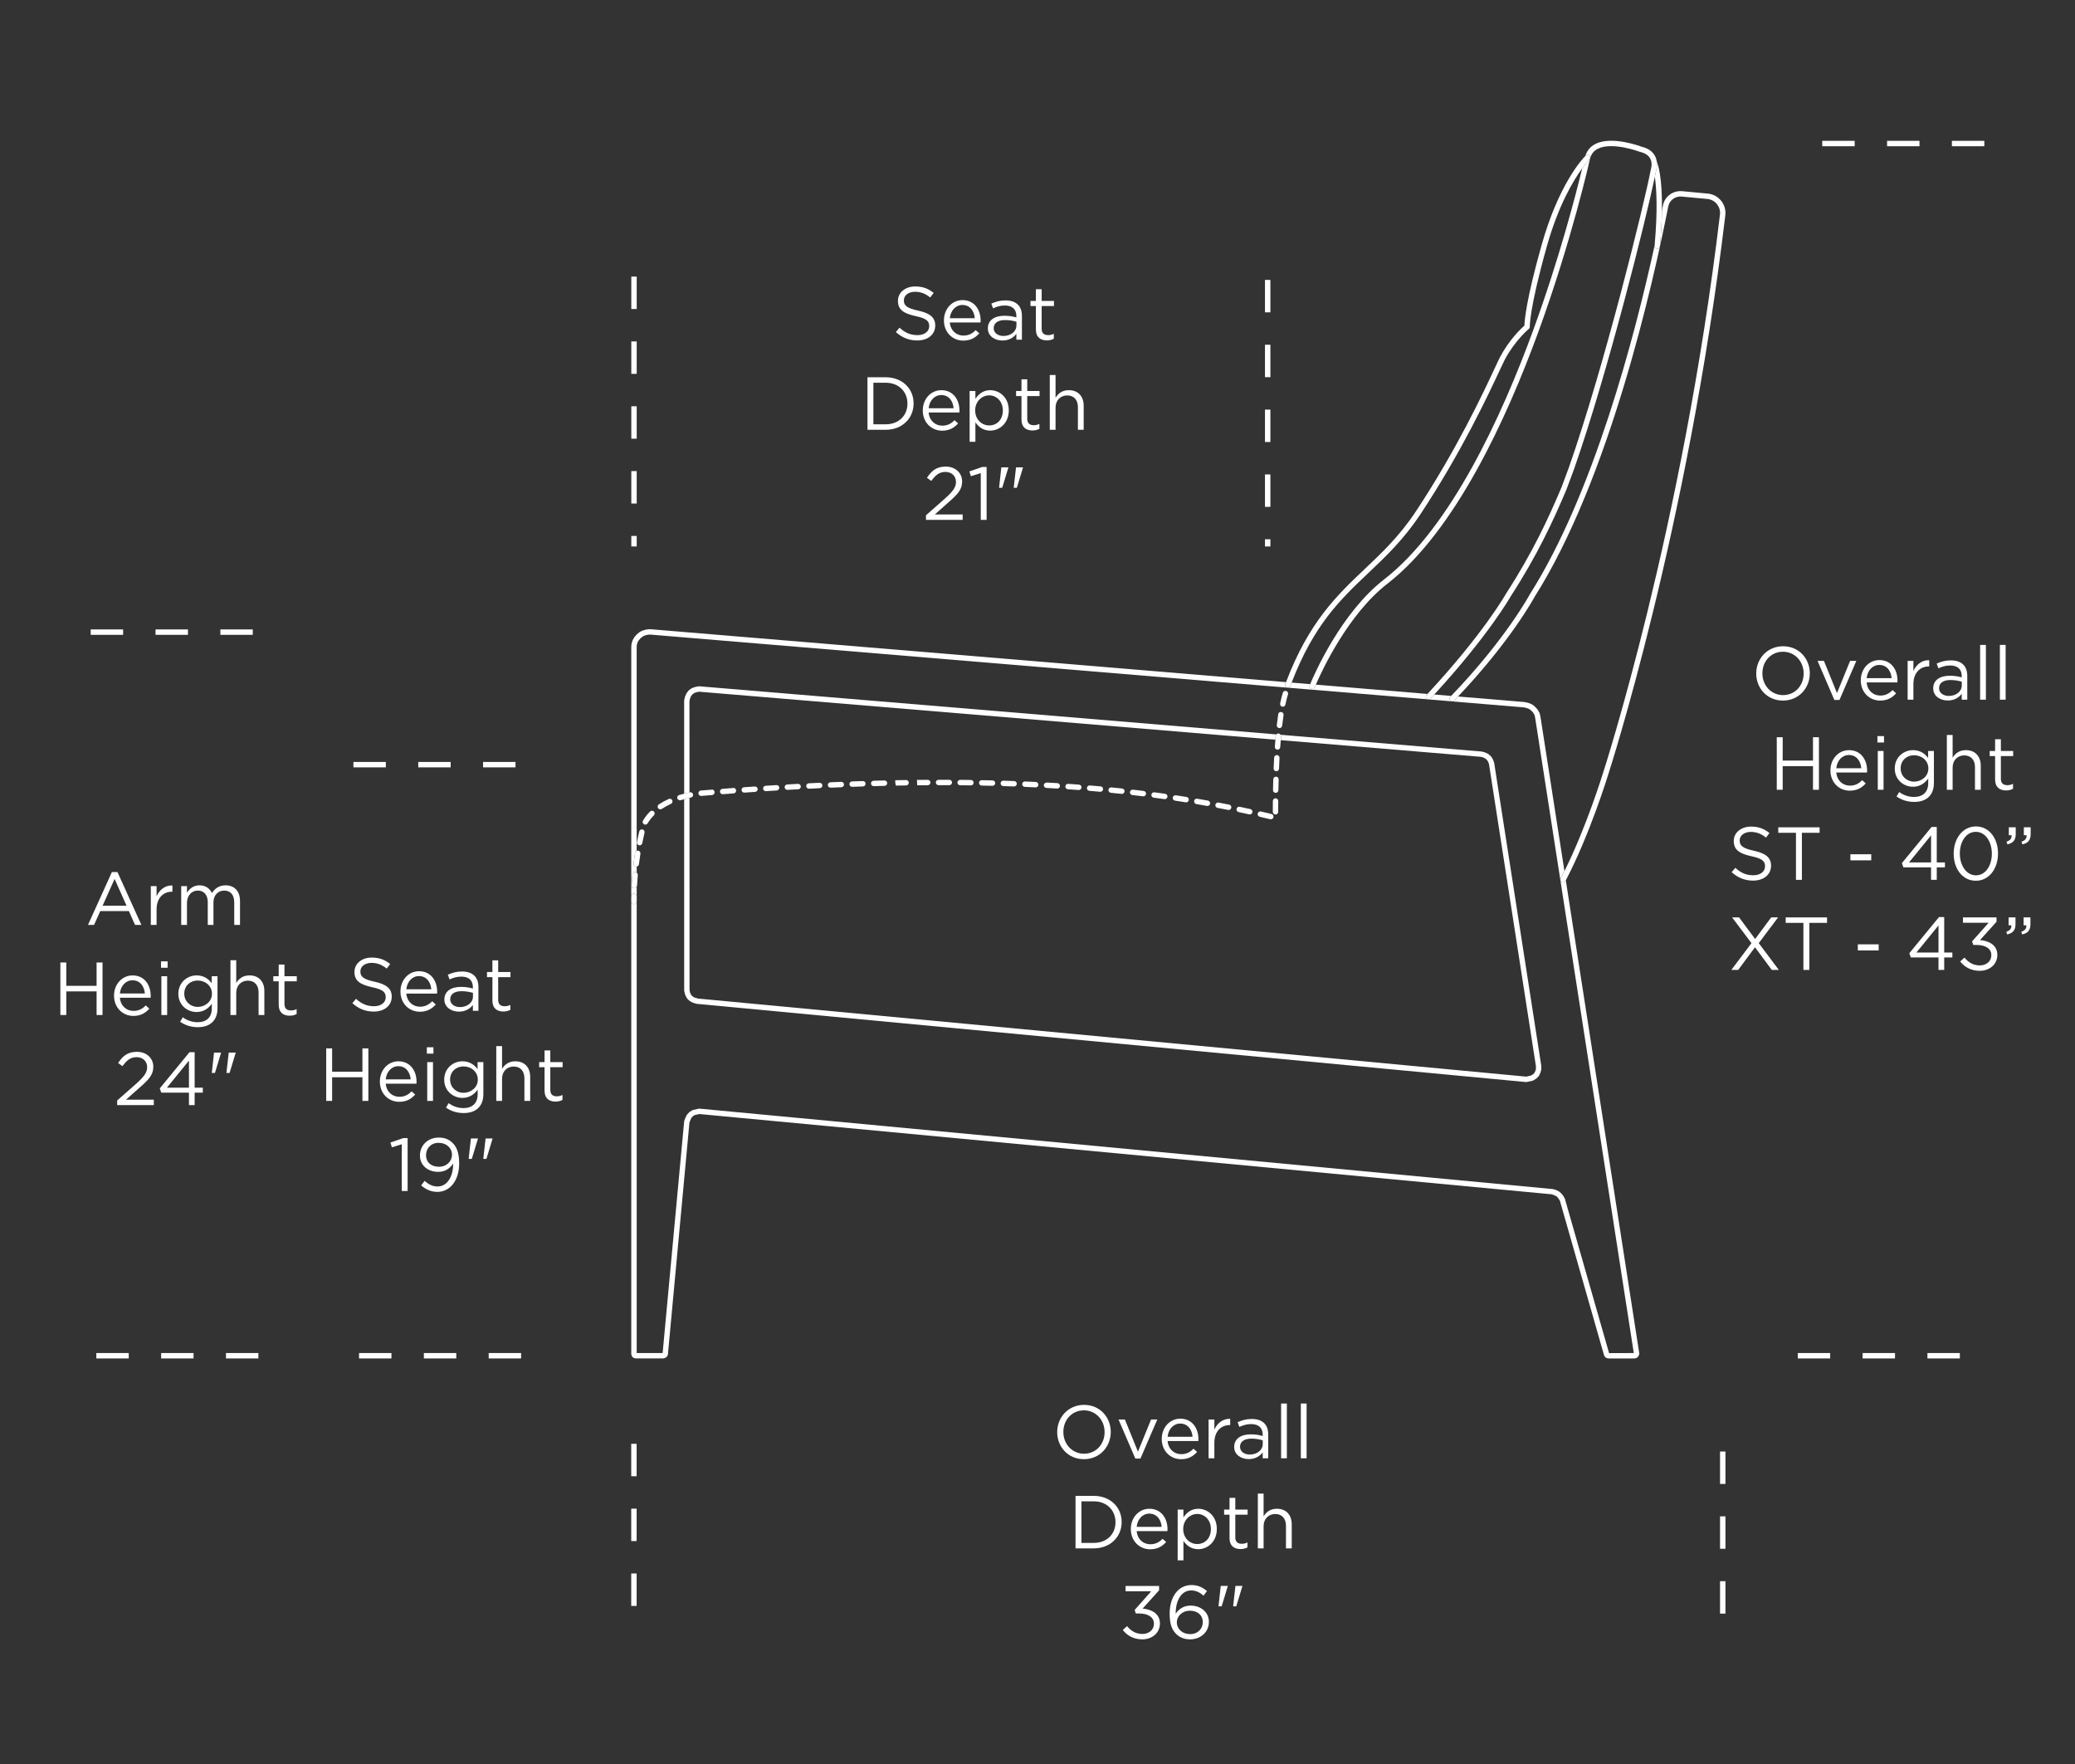 <?xml version="1.0" encoding="UTF-8"?><svg id="Schems" xmlns="http://www.w3.org/2000/svg" viewBox="0 0 2000 1700"><rect x="0" y="0" width="2000" height="1700" fill="#333333" stroke="none"/><defs><style>.cls-1{fill:#fff;}</style></defs><rect class="cls-1" x="608.41" y="1516.4" width="5.21" height="31.24"/><rect class="cls-1" x="608.41" y="1453.92" width="5.21" height="31.24"/><rect class="cls-1" x="608.41" y="1391.43" width="5.21" height="31.24"/><rect class="cls-1" x="1657.87" y="1523.83" width="5.21" height="31.24"/><rect class="cls-1" x="1657.87" y="1461.34" width="5.21" height="31.24"/><rect class="cls-1" x="1657.87" y="1398.86" width="5.21" height="31.24"/><rect class="cls-1" x="1756.38" y="135.72" width="31.24" height="5.21"/><rect class="cls-1" x="1818.87" y="135.72" width="31.24" height="5.21"/><rect class="cls-1" x="1881.35" y="135.72" width="31.24" height="5.21"/><rect class="cls-1" x="1857.76" y="1303.94" width="31.24" height="5.21"/><rect class="cls-1" x="1795.27" y="1303.94" width="31.24" height="5.21"/><rect class="cls-1" x="1732.79" y="1303.94" width="31.24" height="5.21"/><rect class="cls-1" x="346.06" y="1303.94" width="31.24" height="5.21"/><rect class="cls-1" x="471.03" y="1303.94" width="31.24" height="5.21"/><rect class="cls-1" x="408.55" y="1303.94" width="31.24" height="5.21"/><rect class="cls-1" x="340.65" y="734.31" width="31.24" height="5.21"/><rect class="cls-1" x="403.14" y="734.31" width="31.24" height="5.21"/><rect class="cls-1" x="465.62" y="734.31" width="31.24" height="5.21"/><rect class="cls-1" x="608.49" y="516.5" width="5.21" height="10.14"/><rect class="cls-1" x="608.49" y="454.01" width="5.21" height="31.24"/><rect class="cls-1" x="608.49" y="266.56" width="5.21" height="31.24"/><rect class="cls-1" x="608.49" y="329.04" width="5.21" height="31.24"/><rect class="cls-1" x="608.49" y="391.53" width="5.21" height="31.24"/><rect class="cls-1" x="1219.26" y="269.76" width="5.21" height="31.24"/><rect class="cls-1" x="1219.26" y="519.7" width="5.21" height="6.94"/><rect class="cls-1" x="1219.26" y="332.24" width="5.21" height="31.24"/><rect class="cls-1" x="1219.26" y="457.22" width="5.21" height="31.24"/><rect class="cls-1" x="1219.26" y="394.73" width="5.21" height="31.24"/><path class="cls-1" d="M1070.61,1380.08v-.15c0-13.95-10.33-26.03-25.74-26.03s-25.88,12.22-25.88,26.18v.14c0,13.95,10.34,26.03,25.74,26.03s25.88-12.21,25.88-26.17Zm-45.69,0v-.15c0-11.49,8.25-20.75,19.81-20.75s19.95,9.4,19.95,20.9v.14c0,11.49-8.24,20.75-19.81,20.75s-19.95-9.4-19.95-20.89Z"/><polygon class="cls-1" points="1099.21 1405.67 1115.47 1368 1109.47 1368 1096.82 1399.02 1084.24 1368 1078.1 1368 1094.29 1405.67 1099.21 1405.67"/><path class="cls-1" d="M1155.12,1386.95c0-10.91-6.37-19.74-17.43-19.74-10.33,0-17.93,8.68-17.93,19.46v.14c0,11.56,8.39,19.45,18.65,19.45,7.09,0,11.64-2.82,15.41-7.01l-3.48-3.11c-3.03,3.18-6.65,5.28-11.79,5.28-6.65,0-12.36-4.56-13.15-12.65h29.64c.08-.65,.08-1.09,.08-1.81Zm-29.72-2.31c.72-7.3,5.63-12.73,12.14-12.73,7.44,0,11.35,5.93,11.93,12.73h-24.07Z"/><path class="cls-1" d="M1164.91,1368v37.39h5.56v-14.9c0-11.28,6.65-17.13,14.82-17.13h.44v-6.01c-7.09-.28-12.51,4.2-15.26,10.41v-9.76h-5.56Z"/><path class="cls-1" d="M1217.05,1399.74v5.64h5.35v-22.85c0-4.77-1.3-8.38-3.83-10.91-2.75-2.75-6.79-4.12-12.07-4.12s-9.47,1.23-13.6,3.1l1.67,4.56c3.47-1.59,6.94-2.75,11.35-2.75,7.02,0,11.14,3.47,11.14,10.2v1.3c-3.33-.95-6.72-1.6-11.49-1.6-9.48,0-15.99,4.19-15.99,12.07v.15c0,7.66,7.02,11.63,13.96,11.63,6.57,0,10.91-3.03,13.52-6.44Zm-12.44,2.03c-5.06,0-9.4-2.76-9.4-7.45v-.14c0-4.7,3.91-7.74,10.91-7.74,4.56,0,8.25,.8,10.99,1.6v3.61c0,5.93-5.63,10.13-12.51,10.13Z"/><rect class="cls-1" x="1234.79" y="1352.6" width="5.56" height="52.78"/><rect class="cls-1" x="1253.82" y="1352.6" width="5.56" height="52.78"/><path class="cls-1" d="M1054.21,1441.58h-17.56v50.62h17.56c15.91,0,26.9-11.07,26.9-25.3v-.15c0-14.24-10.99-25.16-26.9-25.16Zm20.97,25.46c0,11.21-8.17,19.88-20.97,19.88h-11.86v-40.06h11.86c12.8,0,20.97,8.83,20.97,20.04v.14Z"/><path class="cls-1" d="M1107.88,1454.02c-10.33,0-17.93,8.68-17.93,19.46v.14c0,11.56,8.39,19.45,18.66,19.45,7.08,0,11.63-2.82,15.4-7.01l-3.47-3.11c-3.04,3.18-6.65,5.28-11.79,5.28-6.65,0-12.37-4.56-13.16-12.65h29.65c.07-.65,.07-1.09,.07-1.81,0-10.91-6.37-19.74-17.43-19.74Zm-12.29,17.43c.72-7.3,5.63-12.73,12.14-12.73,7.45,0,11.35,5.93,11.93,12.73h-24.07Z"/><path class="cls-1" d="M1154.98,1454.02c-6.86,0-11.28,3.83-14.32,8.32v-7.53h-5.56v48.95h5.56v-18.72c2.9,4.2,7.37,7.95,14.32,7.95,9.04,0,17.86-7.23,17.86-19.45v-.14c0-12.3-8.89-19.38-17.86-19.38Zm12.14,19.6c0,9.04-5.93,14.39-13.16,14.39s-13.52-5.79-13.52-14.46v-.14c0-8.53,6.58-14.39,13.52-14.39s13.16,5.63,13.16,14.46v.14Z"/><path class="cls-1" d="M1190.65,1443.53h-5.56v11.28h-5.21v4.92h5.21v22.56c0,7.59,4.56,10.56,10.56,10.56,2.67,0,4.77-.58,6.72-1.59v-4.78c-1.95,.95-3.54,1.3-5.42,1.3-3.76,0-6.3-1.66-6.3-6.21v-21.84h11.86v-4.92h-11.86v-11.28Z"/><path class="cls-1" d="M1230.73,1454.02c-6.44,0-10.34,3.25-12.8,7.3v-21.91h-5.56v52.78h5.56v-21.4c0-7.02,4.77-11.72,11.21-11.72s10.34,4.33,10.34,11.28v21.84h5.56v-23.21c0-8.9-5.28-14.97-14.31-14.97Z"/><path class="cls-1" d="M1101.3,1550.23l15.91-17.63v-4.2h-32.32v5.14h24.73l-15.98,18,1.15,3.41h3.25c8.32,0,14.18,3.47,14.18,9.75v.15c0,5.93-4.92,9.82-11.07,9.82s-10.92-2.75-14.83-7.52l-4.12,3.69c4.12,5.35,10.41,9.03,18.88,9.03,9.4,0,16.91-6.21,16.91-15.26v-.14c0-9.25-7.88-13.52-16.7-14.25Z"/><path class="cls-1" d="M1147.68,1547.34c-6.58,0-11.14,2.97-14.46,7.81v-.72c0-11.42,5.13-21.69,14.89-21.69,4.63,0,8.18,1.81,11.93,4.99l3.33-4.41c-4.4-3.62-8.89-5.79-14.96-5.79-13.23,0-21.04,12.07-21.04,27.48v.14c0,10.34,2.31,15.54,6.37,19.6,3.17,3.17,7.73,5.13,13.3,5.13,10.26,0,18.14-7.08,18.14-16.84v-.14c0-9.48-8.1-15.55-17.49-15.55Zm11.63,15.91c0,6.44-4.77,11.57-12.21,11.57s-12.8-4.92-12.8-11.36v-.14c0-5.63,5.06-11.05,12.66-11.05s12.36,4.63,12.36,10.84v.14Z"/><polygon class="cls-1" points="1188.55 1548.06 1191.58 1548.06 1197.44 1528.76 1197.44 1528.39 1190.79 1528.39 1188.55 1548.06"/><polygon class="cls-1" points="1174.46 1548.06 1177.49 1548.06 1183.35 1528.76 1183.35 1528.39 1176.62 1528.39 1174.46 1548.06"/><path class="cls-1" d="M1718.5,675.16c15.4,0,25.88-12.21,25.88-26.17v-.15c0-13.95-10.33-26.03-25.74-26.03s-25.88,12.22-25.88,26.18v.14c0,13.95,10.34,26.03,25.74,26.03Zm-19.81-26.32c0-11.49,8.25-20.75,19.81-20.75s19.95,9.4,19.95,20.9v.14c0,11.49-8.24,20.75-19.81,20.75s-19.95-9.4-19.95-20.89v-.15Z"/><polygon class="cls-1" points="1772.98 674.58 1789.24 636.91 1783.24 636.91 1770.59 667.93 1758.01 636.91 1751.87 636.91 1768.06 674.58 1772.98 674.58"/><path class="cls-1" d="M1812.19,675.16c7.09,0,11.64-2.82,15.41-7.01l-3.48-3.11c-3.03,3.18-6.65,5.28-11.79,5.28-6.65,0-12.36-4.56-13.15-12.65h29.64c.08-.65,.08-1.09,.08-1.81,0-10.91-6.37-19.74-17.43-19.74-10.33,0-17.93,8.68-17.93,19.46v.14c0,11.56,8.39,19.45,18.65,19.45Zm-.86-34.34c7.44,0,11.35,5.93,11.93,12.73h-24.07c.72-7.3,5.63-12.73,12.14-12.73Z"/><path class="cls-1" d="M1838.68,636.91v37.39h5.56v-14.9c0-11.28,6.65-17.13,14.82-17.13h.44v-6.01c-7.09-.28-12.51,4.2-15.26,10.41v-9.76h-5.56Z"/><path class="cls-1" d="M1877.3,675.09c6.57,0,10.91-3.03,13.52-6.44v5.64h5.35v-22.85c0-4.77-1.3-8.38-3.83-10.91-2.75-2.75-6.79-4.12-12.07-4.12s-9.47,1.23-13.6,3.1l1.67,4.56c3.47-1.59,6.94-2.75,11.35-2.75,7.02,0,11.14,3.47,11.14,10.2v1.3c-3.33-.95-6.72-1.6-11.49-1.6-9.48,0-15.99,4.19-15.99,12.07v.15c0,7.66,7.02,11.63,13.96,11.63Zm-8.32-12c0-4.7,3.91-7.74,10.91-7.74,4.56,0,8.25,.8,10.99,1.6v3.61c0,5.93-5.63,10.13-12.51,10.13-5.06,0-9.4-2.76-9.4-7.45v-.14Z"/><rect class="cls-1" x="1908.56" y="621.51" width="5.56" height="52.78"/><rect class="cls-1" x="1927.59" y="621.51" width="5.56" height="52.78"/><polygon class="cls-1" points="1718.25 710.49 1712.55 710.49 1712.55 761.11 1718.25 761.11 1718.25 738.34 1747.46 738.34 1747.46 761.11 1753.18 761.11 1753.18 710.49 1747.46 710.49 1747.46 732.98 1718.25 732.98 1718.25 710.49"/><path class="cls-1" d="M1794.86,751.85c-3.04,3.18-6.65,5.28-11.79,5.28-6.65,0-12.37-4.56-13.16-12.65h29.65c.07-.65,.07-1.09,.07-1.81,0-10.91-6.36-19.74-17.42-19.74-10.34,0-17.93,8.68-17.93,19.46v.14c0,11.56,8.38,19.45,18.65,19.45,7.09,0,11.64-2.82,15.4-7.01l-3.47-3.11Zm-12.79-24.23c7.44,0,11.35,5.93,11.93,12.73h-24.08c.72-7.3,5.64-12.73,12.15-12.73Z"/><rect class="cls-1" x="1809.92" y="723.72" width="5.56" height="37.39"/><rect class="cls-1" x="1809.55" y="709.41" width="6.37" height="6.14"/><path class="cls-1" d="M1844.92,768.04c-5.35,0-10.12-1.66-14.39-4.77l-2.53,4.34c4.99,3.47,10.78,5.21,16.99,5.21s10.92-1.67,14.25-4.99c3.03-3.03,4.77-7.44,4.77-13.23v-30.88h-5.57v6.73c-3.03-4.06-7.59-7.53-14.6-7.53-8.89,0-17.56,6.72-17.56,17.65v.14c0,10.77,8.6,17.5,17.56,17.5,6.87,0,11.43-3.55,14.68-7.88v4.4c0,8.76-5.35,13.3-13.59,13.3Zm0-14.75c-6.95,0-12.95-5.21-12.95-12.72v-.14c0-7.67,5.86-12.58,12.95-12.58s13.74,4.98,13.74,12.65v.14c0,7.52-6.65,12.65-13.74,12.65Z"/><path class="cls-1" d="M1909.16,761.11v-23.21c0-8.9-5.28-14.97-14.32-14.97-6.44,0-10.34,3.25-12.79,7.3v-21.91h-5.57v52.78h5.57v-21.4c0-7.02,4.77-11.72,11.2-11.72s10.34,4.33,10.34,11.28v21.84h5.57Z"/><path class="cls-1" d="M1940.27,755.39c-1.95,.95-3.54,1.3-5.42,1.3-3.76,0-6.3-1.66-6.3-6.21v-21.84h11.86v-4.92h-11.86v-11.28h-5.56v11.28h-5.21v4.92h5.21v22.56c0,7.59,4.56,10.56,10.56,10.56,2.67,0,4.77-.58,6.72-1.59v-4.78Z"/><path class="cls-1" d="M1689.96,843.51c-7.01,0-12.07-2.38-17.35-7.16l-3.54,4.2c6.07,5.42,12.65,8.1,20.68,8.1,10.05,0,17.28-5.63,17.28-14.32v-.14c0-7.73-5.21-11.86-16.49-14.31-11.14-2.39-13.74-5.06-13.74-9.83v-.15c0-4.55,4.2-8.17,10.78-8.17,5.21,0,9.91,1.67,14.6,5.49l3.33-4.4c-5.14-4.12-10.41-6.22-17.79-6.22-9.62,0-16.63,5.86-16.63,13.81v.14c0,8.32,5.35,12.08,16.98,14.61,10.64,2.24,13.16,4.91,13.16,9.61v.14c0,4.99-4.47,8.6-11.28,8.6Z"/><polygon class="cls-1" points="1736.77 847.92 1736.77 802.58 1753.83 802.58 1753.83 797.3 1713.99 797.3 1713.99 802.58 1731.06 802.58 1731.06 847.92 1736.77 847.92"/><rect class="cls-1" x="1783.52" y="823.27" width="20.1" height="5.86"/><path class="cls-1" d="M1861.27,847.92h5.49v-12h7.88v-4.77h-7.88v-34.2h-4.98l-28.63,34.85,1.44,4.12h26.68v12Zm-21.26-16.77l21.26-26.11v26.11h-21.26Z"/><path class="cls-1" d="M1904.53,796.44c-13.02,0-21.47,12-21.47,26.18v.14c0,14.17,8.24,26.03,21.33,26.03s21.4-12,21.4-26.17v-.15c0-14.17-8.24-26.03-21.26-26.03Zm15.33,26.32c0,11.07-5.86,20.82-15.33,20.82s-15.54-9.91-15.54-20.96v-.15c0-11.13,5.92-20.82,15.4-20.82s15.47,9.91,15.47,20.97v.14Z"/><path class="cls-1" d="M1950.69,797.3v7.6h2.6c.28,3.11-1.23,4.98-4.85,6.29l.87,2.53c5.49-1.23,7.95-4.05,7.95-9.91v-6.51h-6.58Z"/><path class="cls-1" d="M1936.23,804.9h2.6c.28,3.11-1.23,4.98-4.85,6.29l.87,2.53c5.49-1.23,8.02-4.05,8.02-9.91v-6.51h-6.65v7.6Z"/><polygon class="cls-1" points="1713.82 884.12 1707.17 884.12 1691.7 904.94 1676.23 884.12 1669.5 884.12 1688.16 908.92 1668.78 934.73 1675.36 934.73 1691.56 912.9 1707.75 934.73 1714.55 934.73 1695.17 908.92 1713.82 884.12"/><polygon class="cls-1" points="1738.22 934.73 1743.93 934.73 1743.93 889.39 1761 889.39 1761 884.12 1721.15 884.12 1721.15 889.39 1738.22 889.39 1738.22 934.73"/><rect class="cls-1" x="1790.68" y="910.08" width="20.1" height="5.86"/><path class="cls-1" d="M1868.43,934.73h5.5v-12h7.87v-4.77h-7.87v-34.2h-4.99l-28.63,34.85,1.44,4.12h26.68v12Zm-21.26-16.77l21.26-26.11v26.11h-21.26Z"/><path class="cls-1" d="M1908.44,905.95l15.91-17.63v-4.2h-32.32v5.14h24.73l-15.98,18,1.15,3.41h3.25c8.32,0,14.18,3.47,14.18,9.75v.15c0,5.93-4.92,9.82-11.07,9.82s-10.91-2.75-14.82-7.52l-4.13,3.69c4.13,5.35,10.41,9.03,18.88,9.03,9.4,0,16.92-6.21,16.92-15.26v-.14c0-9.25-7.88-13.52-16.71-14.25Z"/><path class="cls-1" d="M1936.01,891.71h2.6c.29,3.11-1.23,4.98-4.84,6.29l.86,2.53c5.5-1.23,8.02-4.05,8.02-9.91v-6.51h-6.65v7.6Z"/><path class="cls-1" d="M1950.47,891.71h2.6c.29,3.11-1.23,4.98-4.84,6.29l.86,2.53c5.49-1.23,7.95-4.05,7.95-9.91v-6.51h-6.58v7.6Z"/><path class="cls-1" d="M377.58,960.55v-.14c0-7.73-5.21-11.86-16.49-14.31-11.14-2.39-13.74-5.06-13.74-9.83v-.15c0-4.55,4.2-8.17,10.78-8.17,5.21,0,9.91,1.67,14.6,5.49l3.33-4.4c-5.14-4.12-10.41-6.22-17.79-6.22-9.62,0-16.63,5.86-16.63,13.81v.14c0,8.32,5.35,12.08,16.98,14.61,10.63,2.24,13.16,4.91,13.16,9.61v.14c0,4.99-4.47,8.6-11.28,8.6s-12.07-2.38-17.35-7.15l-3.54,4.19c6.07,5.42,12.65,8.1,20.68,8.1,10.05,0,17.28-5.63,17.28-14.32Z"/><path class="cls-1" d="M416.58,964.9c-3.04,3.18-6.66,5.28-11.79,5.28-6.65,0-12.37-4.56-13.16-12.65h29.65c.07-.65,.07-1.09,.07-1.81,0-10.91-6.37-19.74-17.43-19.74-10.33,0-17.93,8.68-17.93,19.46v.14c0,11.56,8.39,19.45,18.66,19.45,7.08,0,11.63-2.82,15.4-7.01l-3.47-3.11Zm-12.8-24.23c7.44,0,11.35,5.93,11.93,12.73h-24.07c.72-7.3,5.63-12.73,12.14-12.73Z"/><path class="cls-1" d="M433.3,943.93c3.47-1.59,6.95-2.75,11.35-2.75,7.02,0,11.14,3.47,11.14,10.2v1.3c-3.33-.95-6.72-1.6-11.49-1.6-9.48,0-15.98,4.19-15.98,12.07v.15c0,7.66,7.01,11.63,13.95,11.63,6.58,0,10.91-3.03,13.52-6.44v5.64h5.35v-22.85c0-4.77-1.3-8.38-3.83-10.91-2.75-2.75-6.79-4.12-12.07-4.12s-9.47,1.23-13.59,3.1l1.66,4.56Zm22.56,16.49c0,5.93-5.63,10.13-12.51,10.13-5.05,0-9.4-2.76-9.4-7.45v-.14c0-4.7,3.91-7.74,10.92-7.74,4.55,0,8.24,.8,10.98,1.6v3.61Z"/><path class="cls-1" d="M492.03,941.69v-4.92h-11.86v-11.28h-5.56v11.28h-5.21v4.92h5.21v22.56c0,7.6,4.56,10.56,10.56,10.56,2.67,0,4.77-.58,6.72-1.59v-4.78c-1.95,.95-3.54,1.3-5.42,1.3-3.76,0-6.3-1.66-6.3-6.21v-21.84h11.86Z"/><polygon class="cls-1" points="349.33 1060.96 355.04 1060.96 355.04 1010.35 349.33 1010.35 349.33 1032.83 320.12 1032.83 320.12 1010.35 314.41 1010.35 314.41 1060.96 320.12 1060.96 320.12 1038.19 349.33 1038.19 349.33 1060.96"/><path class="cls-1" d="M384.07,1022.79c-10.34,0-17.93,8.68-17.93,19.46v.14c0,11.56,8.38,19.45,18.65,19.45,7.09,0,11.64-2.82,15.4-7.01l-3.47-3.11c-3.04,3.18-6.65,5.28-11.79,5.28-6.65,0-12.37-4.56-13.16-12.65h29.65c.07-.65,.07-1.09,.07-1.81,0-10.91-6.36-19.74-17.42-19.74Zm-12.3,17.43c.72-7.3,5.64-12.73,12.15-12.73,7.44,0,11.35,5.93,11.93,12.73h-24.08Z"/><rect class="cls-1" x="411.78" y="1023.58" width="5.56" height="37.39"/><rect class="cls-1" x="411.42" y="1009.27" width="6.36" height="6.14"/><path class="cls-1" d="M465.88,1023.58h-5.57v6.73c-3.03-4.06-7.59-7.53-14.6-7.53-8.89,0-17.56,6.72-17.56,17.65v.14c0,10.77,8.6,17.5,17.56,17.5,6.87,0,11.43-3.55,14.68-7.88v4.4c0,8.76-5.35,13.3-13.59,13.3-5.35,0-10.12-1.66-14.39-4.77l-2.53,4.34c4.99,3.47,10.78,5.21,16.99,5.21s10.92-1.67,14.25-4.99c3.03-3.03,4.77-7.44,4.77-13.23v-30.88Zm-5.35,16.92c0,7.52-6.65,12.65-13.74,12.65s-12.95-5.21-12.95-12.72v-.14c0-7.67,5.86-12.58,12.95-12.58s13.74,4.98,13.74,12.65v.14Z"/><path class="cls-1" d="M496.7,1022.79c-6.44,0-10.34,3.25-12.79,7.3v-21.91h-5.57v52.78h5.57v-21.4c0-7.02,4.77-11.72,11.21-11.72s10.33,4.33,10.33,11.28v21.84h5.57v-23.21c0-8.9-5.28-14.97-14.32-14.97Z"/><path class="cls-1" d="M530.42,1012.3h-5.56v11.28h-5.21v4.92h5.21v22.56c0,7.59,4.56,10.56,10.56,10.56,2.67,0,4.77-.58,6.72-1.59v-4.78c-1.95,.95-3.54,1.3-5.42,1.3-3.76,0-6.3-1.66-6.3-6.21v-21.84h11.86v-4.92h-11.86v-11.28Z"/><polygon class="cls-1" points="376.34 1101.06 377.71 1105.69 387.25 1102.73 387.25 1147.78 392.89 1147.78 392.89 1096.8 388.7 1096.8 376.34 1101.06"/><path class="cls-1" d="M422.99,1096.3c-10.78,0-18.22,7.6-18.22,17.21v.14c0,9.11,7.23,15.69,17.65,15.69,6.51,0,11.14-3.11,14.31-8.02v1.01c0,10.92-5.28,21.11-15.03,21.11-4.49,0-8.32-1.8-12.44-5.42l-3.33,4.41c4.26,3.54,9.04,6.21,15.61,6.21,12.51,0,21.04-11.35,21.04-27.4v-.14c0-10.13-2.45-15.76-6.29-19.6-3.25-3.25-7.53-5.21-13.3-5.21Zm12.65,16.7c0,5.79-4.85,11.43-12.58,11.43s-12.44-4.63-12.44-11.07v-.14c0-6.3,4.56-11.86,12.14-11.86s12.88,5.05,12.88,11.49v.14Z"/><polygon class="cls-1" points="474.7 1097.16 468.05 1097.16 465.81 1116.83 468.85 1116.83 474.7 1097.53 474.7 1097.16"/><polygon class="cls-1" points="451.72 1116.83 454.75 1116.83 460.61 1097.53 460.61 1097.16 453.88 1097.16 451.72 1116.83"/><rect class="cls-1" x="155.32" y="1303.94" width="31.24" height="5.21"/><rect class="cls-1" x="217.81" y="1303.94" width="31.24" height="5.21"/><rect class="cls-1" x="92.84" y="1303.94" width="31.24" height="5.21"/><rect class="cls-1" x="87.43" y="606.59" width="31.24" height="5.21"/><rect class="cls-1" x="212.4" y="606.59" width="31.24" height="5.21"/><rect class="cls-1" x="149.91" y="606.59" width="31.24" height="5.21"/><path class="cls-1" d="M96.66,878h27.55l5.93,13.37h6.14l-23.07-50.97h-5.35l-23.07,50.97h5.86l6-13.37Zm13.81-30.95l11.5,25.81h-23.07l11.56-25.81Z"/><path class="cls-1" d="M165.75,859.35h.44v-6.01c-7.09-.28-12.51,4.2-15.27,10.41v-9.76h-5.56v37.39h5.56v-14.9c0-11.28,6.66-17.13,14.83-17.13Z"/><path class="cls-1" d="M225.77,869.54v21.84h5.57v-23.14c0-9.25-5.28-15.04-13.88-15.04-6.51,0-10.49,3.33-13.16,7.45-2.02-4.2-5.93-7.45-12-7.45s-9.62,3.4-12.08,7.09v-6.3h-5.56v37.39h5.56v-21.33c0-6.87,4.49-11.79,10.41-11.79s9.62,4.12,9.62,11.14v21.98h5.49v-21.55c0-7.37,4.7-11.56,10.34-11.56,6.07,0,9.68,4.05,9.68,11.28Z"/><polygon class="cls-1" points="93.1 978.19 98.82 978.19 98.82 927.57 93.1 927.57 93.1 950.06 63.89 950.06 63.89 927.57 58.19 927.57 58.19 978.19 63.89 978.19 63.89 955.42 93.1 955.42 93.1 978.19"/><path class="cls-1" d="M109.91,959.47v.14c0,11.56,8.38,19.45,18.65,19.45,7.09,0,11.64-2.82,15.4-7.01l-3.47-3.11c-3.04,3.18-6.65,5.28-11.79,5.28-6.65,0-12.37-4.56-13.16-12.65h29.65c.07-.65,.07-1.09,.07-1.81,0-10.91-6.36-19.74-17.42-19.74-10.34,0-17.93,8.68-17.93,19.46Zm29.72-2.02h-24.08c.72-7.3,5.64-12.73,12.15-12.73,7.44,0,11.35,5.93,11.93,12.73Z"/><rect class="cls-1" x="155.55" y="940.8" width="5.56" height="37.39"/><rect class="cls-1" x="155.2" y="926.49" width="6.36" height="6.14"/><path class="cls-1" d="M190.56,985.13c-5.35,0-10.12-1.66-14.39-4.77l-2.53,4.34c4.99,3.47,10.78,5.21,16.99,5.21s10.92-1.67,14.25-4.99c3.03-3.03,4.77-7.44,4.77-13.23v-30.88h-5.57v6.73c-3.03-4.06-7.59-7.53-14.6-7.53-8.89,0-17.56,6.72-17.56,17.65v.14c0,10.77,8.6,17.5,17.56,17.5,6.87,0,11.43-3.55,14.68-7.88v4.4c0,8.76-5.35,13.3-13.59,13.3Zm0-14.75c-6.95,0-12.95-5.21-12.95-12.72v-.14c0-7.67,5.86-12.58,12.95-12.58s13.74,4.98,13.74,12.65v.14c0,7.52-6.65,12.65-13.74,12.65Z"/><path class="cls-1" d="M240.48,940.01c-6.44,0-10.34,3.25-12.79,7.3v-21.91h-5.57v52.78h5.57v-21.4c0-7.02,4.77-11.72,11.21-11.72s10.33,4.33,10.33,11.28v21.84h5.57v-23.21c0-8.9-5.28-14.97-14.32-14.97Z"/><path class="cls-1" d="M274.19,929.53h-5.56v11.28h-5.21v4.92h5.21v22.56c0,7.59,4.56,10.56,10.56,10.56,2.67,0,4.77-.58,6.72-1.59v-4.78c-1.95,.95-3.54,1.3-5.42,1.3-3.76,0-6.3-1.66-6.3-6.21v-21.84h11.86v-4.92h-11.86v-11.28Z"/><path class="cls-1" d="M134.96,1047.79c8.9-7.74,12.8-12.3,12.8-19.67v-.14c0-8.24-6.58-14.32-15.69-14.32s-13.67,3.98-18.22,10.78l4.2,3.03c4.05-5.63,7.8-8.68,13.59-8.68s10.2,3.76,10.2,9.69c0,5.05-2.83,8.96-10.56,15.91l-18.37,16.19v4.41h35.35v-5.21h-26.82l13.52-12Z"/><path class="cls-1" d="M187.62,1014.03h-4.98l-28.64,34.85,1.45,4.12h26.68v12h5.49v-12h7.88v-4.77h-7.88v-34.2Zm-5.49,34.2h-21.26l21.26-26.11v26.11Z"/><polygon class="cls-1" points="227.13 1014.75 227.13 1014.38 220.47 1014.38 218.23 1034.05 221.27 1034.05 227.13 1014.75"/><polygon class="cls-1" points="204.14 1034.05 207.17 1034.05 213.03 1014.75 213.03 1014.38 206.3 1014.38 204.14 1034.05"/><path class="cls-1" d="M884.36,322.97c-7.01,0-12.07-2.38-17.35-7.16l-3.54,4.2c6.07,5.42,12.65,8.1,20.68,8.1,10.05,0,17.28-5.63,17.28-14.32v-.14c0-7.73-5.21-11.86-16.49-14.31-11.14-2.39-13.74-5.06-13.74-9.83v-.15c0-4.55,4.2-8.17,10.78-8.17,5.2,0,9.91,1.67,14.6,5.49l3.33-4.4c-5.14-4.12-10.41-6.22-17.79-6.22-9.62,0-16.63,5.86-16.63,13.81v.14c0,8.32,5.35,12.08,16.98,14.61,10.63,2.24,13.16,4.91,13.16,9.61v.14c0,4.99-4.49,8.6-11.28,8.6Z"/><path class="cls-1" d="M928.48,328.25c7.09,0,11.64-2.82,15.41-7.01l-3.48-3.11c-3.03,3.18-6.65,5.28-11.78,5.28-6.65,0-12.37-4.56-13.16-12.65h29.65c.07-.65,.07-1.09,.07-1.81,0-10.91-6.37-19.74-17.43-19.74-10.33,0-17.93,8.68-17.93,19.46v.14c0,11.56,8.39,19.45,18.65,19.45Zm-.86-34.34c7.44,0,11.35,5.93,11.93,12.73h-24.07c.72-7.3,5.63-12.73,12.14-12.73Z"/><path class="cls-1" d="M966.11,328.18c6.58,0,10.91-3.03,13.52-6.44v5.64h5.35v-22.85c0-4.77-1.3-8.38-3.83-10.91-2.75-2.75-6.79-4.12-12.07-4.12s-9.47,1.23-13.59,3.1l1.66,4.56c3.47-1.59,6.95-2.75,11.35-2.75,7.02,0,11.14,3.47,11.14,10.2v1.3c-3.33-.95-6.72-1.6-11.49-1.6-9.48,0-15.98,4.19-15.98,12.07v.15c0,7.66,7.01,11.63,13.95,11.63Zm-8.32-12c0-4.7,3.91-7.74,10.92-7.74,4.55,0,8.24,.8,10.98,1.6v3.61c0,5.93-5.63,10.13-12.51,10.13-5.05,0-9.4-2.76-9.4-7.45v-.14Z"/><path class="cls-1" d="M998.45,317.48c0,7.59,4.56,10.56,10.56,10.56,2.67,0,4.77-.58,6.72-1.59v-4.78c-1.95,.95-3.54,1.3-5.42,1.3-3.76,0-6.3-1.66-6.3-6.21v-21.84h11.86v-4.92h-11.86v-11.28h-5.56v11.28h-5.21v4.92h5.21v22.56Z"/><path class="cls-1" d="M880.58,388.89v-.15c0-14.24-10.99-25.16-26.9-25.16h-17.56v50.62h17.56c15.91,0,26.9-11.07,26.9-25.3Zm-38.76-20.04h11.86c12.8,0,20.97,8.83,20.97,20.04v.14c0,11.21-8.17,19.88-20.97,19.88h-11.86v-40.06Z"/><path class="cls-1" d="M889.43,395.47v.14c0,11.56,8.39,19.45,18.66,19.45,7.08,0,11.63-2.82,15.4-7.01l-3.47-3.11c-3.04,3.18-6.65,5.28-11.79,5.28-6.65,0-12.37-4.56-13.16-12.65h29.65c.07-.65,.07-1.09,.07-1.81,0-10.91-6.37-19.74-17.43-19.74-10.33,0-17.93,8.68-17.93,19.46Zm17.79-14.76c7.45,0,11.35,5.93,11.93,12.73h-24.07c.72-7.3,5.63-12.73,12.14-12.73Z"/><path class="cls-1" d="M972.32,395.4c0-12.3-8.89-19.38-17.86-19.38-6.86,0-11.28,3.83-14.32,8.32v-7.53h-5.56v48.95h5.56v-18.72c2.9,4.2,7.37,7.95,14.32,7.95,9.04,0,17.86-7.23,17.86-19.45v-.14Zm-5.72,.21c0,9.04-5.93,14.39-13.16,14.39s-13.52-5.79-13.52-14.46v-.14c0-8.53,6.58-14.39,13.52-14.39s13.16,5.63,13.16,14.46v.14Z"/><path class="cls-1" d="M984.56,365.53v11.28h-5.21v4.92h5.21v22.56c0,7.59,4.56,10.56,10.56,10.56,2.67,0,4.77-.58,6.72-1.59v-4.78c-1.95,.95-3.54,1.3-5.42,1.3-3.76,0-6.3-1.66-6.3-6.21v-21.84h11.86v-4.92h-11.86v-11.28h-5.56Z"/><path class="cls-1" d="M1011.84,361.41v52.78h5.56v-21.4c0-7.02,4.77-11.72,11.21-11.72s10.34,4.33,10.34,11.28v21.84h5.56v-23.21c0-8.9-5.28-14.97-14.31-14.97-6.44,0-10.34,3.25-12.8,7.3v-21.91h-5.56Z"/><path class="cls-1" d="M910.87,480.4l-18.36,16.19v4.41h35.35v-5.21h-26.82l13.52-12c8.9-7.74,12.79-12.3,12.79-19.67v-.14c0-8.24-6.58-14.32-15.68-14.32s-13.67,3.98-18.22,10.78l4.19,3.03c4.06-5.63,7.81-8.68,13.6-8.68s10.19,3.76,10.19,9.69c0,5.05-2.82,8.96-10.56,15.91Z"/><polygon class="cls-1" points="950.95 501.01 950.95 450.03 946.76 450.03 934.39 454.3 935.77 458.92 945.32 455.96 945.32 501.01 950.95 501.01"/><polygon class="cls-1" points="962.97 470.06 966 470.06 971.86 450.76 971.86 450.39 965.14 450.39 962.97 470.06"/><polygon class="cls-1" points="977.07 470.06 980.11 470.06 985.97 450.76 985.97 450.39 979.31 450.39 977.07 470.06"/><path class="cls-1" d="M1375.15,673.36c-1.06-.98-1.12-2.62-.13-3.67,.29-.32,.55-.61,.84-.93l-107.57-8.96c-.67,1.55-1.07,2.54-1.1,2.61-.53,1.34-2.04,1.99-3.39,1.45-1.33-.54-1.98-2.05-1.45-3.39,.06-.16,.23-.57,.46-1.14l-17.87-1.49c-.42,1.08-.84,2.1-1.26,3.2-.39,1.03-1.37,1.67-2.42,1.68l135.6,11.29c-.62-.02-1.23-.23-1.71-.68Z"/><path class="cls-1" d="M1397.96,675.23c-1.03-1-1.06-2.64-.06-3.68,.28-.3,.54-.58,.83-.88l-16.32-1.36c-1.21,1.31-2.35,2.58-3.59,3.92-.5,.55-1.18,.81-1.87,.82l22.82,1.9c-.64,0-1.3-.23-1.81-.72Z"/><path class="cls-1" d="M1508.86,849.05c-.47,.87-1.36,1.38-2.3,1.38-.42,0-.82-.09-1.22-.31-1.27-.67-1.75-2.24-1.08-3.52,1.23-2.33,2.43-4.71,3.63-7.1l-23.1-148.7-.73-3.18c-.05-.23-.13-.47-.25-.67l-1.81-3.17-2.51-2.75-2.45-1.95c-.19-.15-.41-.27-.63-.37l-3.36-1.35-3.55-.79-64.14-5.34c-1.25,1.32-2.44,2.61-3.73,3.95-.49,.51-1.13,.76-1.79,.78l68.86,5.74,2.77,.6,2.61,1.09,1.83,1.42,1.86,1.96,1.3,2.37,.61,2.64,95.06,612.17-23.81,.08h-.01s-42.65-148.93-42.65-148.93l-1.41-2.48-1.84-2.37-1.96-1.71c-.16-.14-.35-.26-.55-.37l-2.77-1.36-2.8-.86-822.7-77.54c-.24-.04-.48-.02-.71,.03l-5.6,1.27c-.23,.06-.46,.16-.66,.28l-2.44,1.47c-.22,.13-.43,.29-.6,.49l-1.96,2.2c-.15,.17-.28,.37-.39,.58l-1.34,2.73-.98,2.68c-.07,.2-.12,.43-.14,.64l-20.73,223.16h-25v-449.73c-.39,.99-1.18,1.77-2.29,1.77h-.14c-1.43-.08-2.53-1.31-2.46-2.75,.2-3.6,.46-7.1,.75-10.47,.13-1.43,1.32-2.65,2.82-2.37,.53,.05,.93,.37,1.32,.68v-6c-.16,.03-.28,.17-.45,.17-.1,0-.21-.01-.33-.02-1.42-.18-2.44-1.48-2.26-2.91,.46-3.68,.96-7.15,1.46-10.4,.14-.9,.79-1.46,1.57-1.81v-196.29s.12-2.32,.12-2.32l.75-2.43,1.17-2.04,1.65-1.91,2.21-1.77,1.93-.92,2.52-.66,2.51-.24,614.58,51.19c-.27-.01-.54-.05-.81-.14-1.34-.51-2.02-2-1.53-3.36,.23-.63,.48-1.2,.72-1.83l-612.96-51.05-3.36,.32-3.39,.88-2.7,1.22c-.19,.09-.39,.2-.55,.34l-2.76,2.26-2.26,2.6-1.7,2.95-1.11,3.55-.25,3.15v240.05c.09-1.39,1.26-2.5,2.61-2.46,1.43,.03,2.58,1.22,2.55,2.65-.03,1.53-.04,3.08-.04,4.64,0,1.43-1.17,2.88-2.6,2.88-1.36,0-2.41-.85-2.52-2.16v435.62c0,.34,.06,.66,.18,.97l.49,1.22c.26,.66,.79,1.19,1.46,1.45l1.23,.49c.31,.12,.63,.18,.96,.18h26.43c.33,0,.65-.06,.96-.18l1.23-.49c.45-.17,.83-.48,1.13-.85l.73-.98c.28-.39,.47-.84,.51-1.32l20.78-223.73,1.81-4.23,1.46-1.65,1.8-1.09,4.46-1.01,821.76,77.38,4.06,1.69,1.3,1.07,2.28,3.32,42.59,148.96c.08,.31,.22,.6,.42,.85l.73,.98c.36,.48,.87,.81,1.45,.96l1.61,.33h25.21c.34,0,.66-.06,.97-.18l1.22-.49c.59-.23,1.07-.68,1.35-1.24l.74-1.46c.25-.49,.34-1.04,.25-1.58l-70.8-455.93c-.14,.25-.26,.52-.4,.77Z"/><path class="cls-1" d="M1234.77,709.69c-.11,1.19-.19,2.41-.29,3.61l192.76,16.06,2.23,.56,2.13,1.07,1.68,1.47,1.03,1.65,.85,2.19,45.25,291.17v2.62l-.46,1.84-1.06,2.12-1.14,1.22-2.15,1.29-4.68,1.01-798.19-75.23-3.98-1.25-1.9-1.48-.95-1.34-.83-1.95-.45-2.22-.06-185.12c-1.76,.38-3.44,.85-5.14,1.32l.03,184.27,.63,3.18,1.23,2.93,1.46,2.2c.15,.23,.35,.44,.57,.61l2.75,2.04,2.58,1.11,3.12,.81,798.96,75.34c.08,.01,.16,.01,.24,.01,.14,0,.28-.01,.43-.03l5.88-1.28c.23-.06,.46-.16,.66-.28l2.95-1.86,1.96-1.95c.19-.19,.37-.43,.49-.68l1.4-2.93,.73-2.68c.06-.22,.09-.45,.09-.68l-.03-3.34-45.41-292.07-1.19-3.12-1.46-2.45c-.14-.23-.32-.44-.51-.62l-2.21-1.95c-.17-.14-.37-.27-.57-.38l-2.91-1.4-3.17-.82-193.88-16.16c.31,.47,.55,1,.5,1.6Z"/><path class="cls-1" d="M664.56,763.59l-.03-87.96,.58-2.49,.91-2.17,1.47-1.89,1.82-1.28,2.23-.75,2.35-.44,555.4,46.26c.1-1.22,.18-2.44,.29-3.65,.06-.58,.35-1.05,.68-1.46l-556.29-46.37c-.23-.04-.46-.01-.69,.03l-3.04,.59-2.94,.98c-.23,.08-.46,.19-.67,.34l-2.44,1.71c-.21,.15-.4,.33-.56,.53l-2.03,2.73-1.37,3.14-.81,3.57,.02,89.92c1.71-.45,3.36-.96,5.14-1.33Z"/><path class="cls-1" d="M626.56,782.07c-2.66,2.67-4.95,5.6-6.79,8.69-.73,1.23-.34,2.83,.91,3.57,.42,.24,.87,.37,1.33,.37,.88,0,1.75-.46,2.24-1.27,1.62-2.72,3.64-5.3,6-7.67,1.02-1.03,1.02-2.67,0-3.68-1.03-1.03-2.67-1.01-3.68,0Z"/><path class="cls-1" d="M619.3,799.36c-1.45-.32-2.8,.54-3.13,1.93-.65,2.75-1.42,6.2-2.21,10.29-.27,1.41,.65,2.78,2.05,3.05,.17,.04,.34,.05,.5,.05,1.22,0,2.32-.86,2.55-2.11,.78-4.01,1.54-7.4,2.17-10.09,.34-1.4-.54-2.81-1.93-3.13Z"/><path class="cls-1" d="M1235.88,681.03c.18,.03,.36,.05,.53,.05,1.21,0,2.3-.84,2.55-2.07,.76-3.71,1.6-7.03,2.47-9.85,.43-1.37-.34-2.83-1.71-3.25-1.34-.44-2.83,.34-3.25,1.71-.94,2.98-1.81,6.47-2.61,10.34-.28,1.41,.62,2.79,2.02,3.08Z"/><path class="cls-1" d="M615.82,832.99c.46-3.62,.94-7.05,1.44-10.24,.22-1.42-.74-2.76-2.17-2.98-.52-.06-.97,.16-1.41,.36-.78,.35-1.43,.91-1.57,1.81-.51,3.25-1.01,6.72-1.46,10.4-.18,1.42,.83,2.73,2.26,2.91,.11,.01,.22,.02,.33,.02,.17,0,.29-.14,.45-.17,1.07-.21,1.99-.97,2.13-2.11Z"/><path class="cls-1" d="M1232.94,701.66c.1,.01,.2,.02,.29,.02,1.31,0,2.43-.98,2.58-2.31,.41-3.53,.86-6.96,1.35-10.24,.21-1.42-.76-2.75-2.19-2.96-1.57-.27-2.75,.77-2.96,2.19-.51,3.35-.97,6.83-1.37,10.42-.16,1.42,.85,2.72,2.29,2.88Z"/><path class="cls-1" d="M614.75,843.23c.08-.89-.4-1.61-1.05-2.13-.39-.31-.78-.64-1.32-.68-1.5-.28-2.68,.94-2.82,2.37-.29,3.37-.55,6.86-.75,10.47-.07,1.43,1.03,2.66,2.46,2.75h.14c1.1,0,1.9-.78,2.28-1.77,.09-.24,.31-.42,.32-.69,.18-3.54,.44-6.98,.73-10.3Z"/><path class="cls-1" d="M644.53,769.98c-3.4,1.55-6.59,3.31-9.49,5.21-1.2,.79-1.54,2.41-.74,3.61,.5,.76,1.33,1.17,2.18,1.17,.5,0,.99-.14,1.43-.43,2.67-1.76,5.62-3.39,8.78-4.82,1.31-.6,1.89-2.15,1.29-3.45-.61-1.32-2.2-1.91-3.45-1.29Z"/><path class="cls-1" d="M611.01,871.38c1.43,0,2.6-1.44,2.6-2.88,0-1.56,.01-3.11,.04-4.64,.03-1.43-1.12-2.62-2.55-2.65-1.36-.04-2.53,1.07-2.61,2.46,0,.04-.04,.06-.04,.09-.03,1.57-.04,3.14-.04,5.28,0,.08,.08,.11,.08,.18,.12,1.3,1.16,2.16,2.52,2.16Z"/><path class="cls-1" d="M998.39,753.59l-10.41-.47c-1.48-.13-2.65,1.05-2.72,2.49-.06,1.43,1.06,2.65,2.49,2.72l10.39,.47h.12c1.38,0,2.53-1.09,2.6-2.48,.06-1.43-1.05-2.65-2.48-2.73Z"/><path class="cls-1" d="M977.55,752.72l-10.41-.35c-1.5-.13-2.63,1.08-2.68,2.52-.04,1.43,1.09,2.63,2.52,2.68l10.39,.35h.09c1.39,0,2.55-1.11,2.6-2.51,.05-1.43-1.08-2.64-2.51-2.7Z"/><path class="cls-1" d="M935.86,751.68l-10.42-.12h-.02c-1.42,0-2.59,1.15-2.6,2.58s1.14,2.61,2.58,2.62l10.38,.12h.04c1.42,0,2.58-1.14,2.6-2.56,.02-1.44-1.13-2.62-2.56-2.64Z"/><path class="cls-1" d="M1019.23,754.73c-3.44-.21-6.92-.42-10.42-.6-1.26,.15-2.65,1.04-2.74,2.47-.07,1.43,1.03,2.65,2.47,2.74,3.49,.18,6.95,.39,10.36,.6h.16c1.36,0,2.51-1.06,2.6-2.44,.08-1.43-1.01-2.67-2.44-2.77Z"/><path class="cls-1" d="M915.02,751.5h-10.42c-1.43-.01-2.6,1.16-2.6,2.59s1.17,2.6,2.6,2.6h10.4s.01,.01,.01,.01c1.43,0,2.59-1.16,2.6-2.59s-1.16-2.6-2.59-2.61Z"/><path class="cls-1" d="M956.71,752.09l-10.42-.22h-.05c-1.41,0-2.57,1.13-2.6,2.55-.03,1.43,1.11,2.62,2.55,2.65l10.4,.22h.06c1.41,0,2.57-1.13,2.6-2.54,.03-1.43-1.11-2.63-2.54-2.66Z"/><path class="cls-1" d="M1102.33,762.25c-3.4-.42-6.85-.82-10.35-1.23-1.34-.1-2.73,.85-2.89,2.28-.17,1.43,.85,2.73,2.28,2.89,3.5,.41,6.94,.81,10.33,1.23,.1,.01,.21,.02,.32,.02,1.3,0,2.42-.97,2.58-2.29,.17-1.42-.83-2.73-2.27-2.9Z"/><path class="cls-1" d="M1123.03,764.97c-3.4-.49-6.84-.96-10.35-1.41-1.39-.13-2.74,.81-2.92,2.25-.18,1.42,.82,2.74,2.25,2.92,3.49,.46,6.92,.93,10.29,1.39,.12,.02,.24,.03,.37,.03,1.28,0,2.39-.94,2.57-2.24,.2-1.42-.78-2.75-2.21-2.94Z"/><path class="cls-1" d="M1040.04,756.16l-10.39-.74c-1.45-.22-2.67,.98-2.78,2.41-.1,1.43,.98,2.68,2.41,2.78l10.37,.74c.06,.01,.13,.01,.19,.01,1.35,0,2.49-1.04,2.59-2.41,.11-1.43-.97-2.68-2.4-2.79Z"/><path class="cls-1" d="M1060.84,757.85c-3.43-.31-6.9-.6-10.39-.88-1.33-.24-2.7,.95-2.81,2.38-.12,1.43,.95,2.7,2.38,2.81,3.5,.28,6.95,.58,10.35,.88,.08,.01,.16,.01,.23,.01,1.33,0,2.47-1.02,2.59-2.37,.13-1.43-.93-2.7-2.36-2.83Z"/><path class="cls-1" d="M1081.59,759.89l-10.38-1.05c-1.46-.14-2.71,.92-2.85,2.34-.14,1.43,.91,2.71,2.34,2.85l10.34,1.05c.09,.01,.18,.01,.27,.01,1.32,0,2.45-1,2.59-2.33,.14-1.43-.89-2.72-2.32-2.87Z"/><path class="cls-1" d="M852.53,752.15h-.06l-10.42,.26c-1.43,.04-2.57,1.23-2.53,2.67,.04,1.41,1.2,2.53,2.6,2.53h.07l10.4-.26c1.43-.03,2.57-1.23,2.54-2.66-.03-1.41-1.19-2.54-2.6-2.54Z"/><path class="cls-1" d="M769.28,755.42h-.14l-10.41,.58c-1.43,.09-2.53,1.32-2.45,2.76,.08,1.38,1.23,2.45,2.6,2.45h.15l10.39-.58c1.43-.08,2.53-1.3,2.46-2.75-.08-1.38-1.23-2.46-2.6-2.46Z"/><path class="cls-1" d="M727.53,757.96l-10.39,.71c-1.43,.1-2.51,1.34-2.41,2.78,.09,1.37,1.24,2.42,2.59,2.42,.06,0,.12,0,.18-.01l10.37-.71c1.43-.09,2.52-1.33,2.42-2.77-.09-1.44-1.33-2.56-2.77-2.42Z"/><path class="cls-1" d="M748.33,756.61l-10.39,.66c-1.44,.09-2.53,1.32-2.43,2.76,.08,1.38,1.23,2.44,2.59,2.44,.05,0,.11,0,.16-.01l10.39-.64c1.43-.09,2.52-1.33,2.44-2.77-.1-1.43-1.01-2.47-2.77-2.44Z"/><path class="cls-1" d="M894.18,751.53h-.02l-10.4,.08,.32,5.21,10.13-.08c1.43-.01,2.59-1.18,2.58-2.62-.01-1.42-1.17-2.58-2.6-2.58Z"/><path class="cls-1" d="M685.96,761.02l-7.78,.62s-.98,.04-2.68,.21c-1.42,.14-2.47,1.42-2.33,2.86,.14,1.34,1.27,2.34,2.59,2.34,.08,0,.17,0,.26-.01,1.48-.15,2.35-.19,2.39-.19,.03,0,.7-.06,.73-.06l7.22-.58c1.43-.11,2.5-1.36,2.39-2.8-.1-1.43-1.25-2.74-2.8-2.39Z"/><path class="cls-1" d="M706.73,759.42l-10.38,.78c-1.43,.1-2.51,1.35-2.4,2.79,.1,1.37,1.24,2.41,2.59,2.41,.06,0,.13,0,.19-.01l10.38-.78c1.43-.1,2.51-1.35,2.4-2.79-.1-1.42-1.28-2.8-2.79-2.4Z"/><path class="cls-1" d="M873.34,751.74h-.04l-10.41,.17,.04,2.6,.59,2.59,9.87-.16c1.43-.02,2.58-1.2,2.56-2.64-.02-1.42-1.18-2.56-2.6-2.56Z"/><path class="cls-1" d="M789.96,754.37l-10.41,.51c-1.43,.07-2.54,1.29-2.47,2.74,.07,1.39,1.22,2.47,2.6,2.47h.13l10.39-.51c1.43-.07,2.54-1.29,2.48-2.73-.08-1.43-1.3-2.47-2.73-2.48Z"/><path class="cls-1" d="M1143.65,768.05c-3.38-.54-6.81-1.07-10.31-1.6-1.52-.21-2.76,.76-2.96,2.19-.21,1.41,.76,2.75,2.19,2.96,3.48,.53,6.9,1.06,10.27,1.6,.13,.02,.27,.03,.41,.03,1.26,0,2.37-.92,2.57-2.2,.22-1.41-.74-2.76-2.17-2.98Z"/><path class="cls-1" d="M810.9,753.47h-.1l-10.41,.43c-1.43,.06-2.55,1.28-2.49,2.72,.06,1.4,1.22,2.49,2.6,2.49h.11l10.39-.43c1.43-.06,2.55-1.27,2.5-2.71-.05-1.4-1.21-2.5-2.6-2.5Z"/><path class="cls-1" d="M831.62,752.72l-10.4,.35c-1.44,.05-2.56,1.25-2.52,2.68,.05,1.41,1.2,2.52,2.6,2.52h.08l10.4-.35c1.44-.05,2.56-1.25,2.52-2.68-.05-1.44-1.1-2.54-2.68-2.52Z"/><path class="cls-1" d="M1205.16,779.74c-3.32-.73-6.71-1.46-10.2-2.21-1.45-.34-2.79,.6-3.08,2-.31,1.4,.59,2.79,2,3.08,3.47,.74,6.84,1.47,10.16,2.21,.18,.04,.38,.06,.56,.06,1.2,0,2.28-.82,2.54-2.04,.31-1.4-.58-2.79-1.98-3.1Z"/><path class="cls-1" d="M1164.25,771.55c-3.37-.6-6.78-1.2-10.27-1.79-1.56-.33-2.76,.7-3,2.13s.71,2.77,2.13,3c3.47,.59,6.89,1.19,10.23,1.79,.15,.03,.31,.04,.46,.04,1.24,0,2.34-.88,2.56-2.15,.25-1.41-.69-2.77-2.11-3.02Z"/><path class="cls-1" d="M1230.83,727.66c-1.47,.03-2.66,1.02-2.75,2.46-.19,3.53-.36,7.04-.49,10.45-.05,1.43,1.07,2.64,2.5,2.71h.1c1.39,0,2.54-1.1,2.6-2.5,.13-3.4,.29-6.86,.49-10.37,.07-1.43-1.03-2.66-2.46-2.75Z"/><path class="cls-1" d="M1229.47,769.34h-.02c-1.42,0-2.59,1.15-2.6,2.58-.03,3.26-.04,6.12-.04,8.51v1.94c0,1.43,1.17,2.6,2.6,2.6s2.6-1.17,2.6-2.6v-1.94c0-2.37,.01-5.23,.04-8.47,.01-1.43-1.14-2.61-2.58-2.62Z"/><path class="cls-1" d="M1229.93,748.49c-1.38-.07-2.64,1.09-2.68,2.52-.11,3.65-.19,7.16-.26,10.44-.03,1.44,1.11,2.63,2.54,2.66h.06c1.41,0,2.57-1.13,2.6-2.54,.07-3.28,.15-6.77,.26-10.4,.04-1.43-1.09-2.64-2.52-2.68Z"/><path class="cls-1" d="M1225.51,784.46c-3.31-.79-6.68-1.6-10.14-2.4-1.37-.35-2.8,.56-3.12,1.94-.33,1.4,.54,2.8,1.94,3.12,3.44,.8,6.81,1.61,10.1,2.4,.2,.05,.41,.07,.61,.07,1.18,0,2.25-.8,2.53-1.99,.34-1.4-.53-2.81-1.92-3.14Z"/><path class="cls-1" d="M1184.75,775.45c-3.34-.67-6.75-1.33-10.24-1.99-1.41-.33-2.78,.64-3.04,2.06-.27,1.41,.65,2.78,2.06,3.05,3.47,.65,6.86,1.31,10.19,1.98,.18,.03,.36,.05,.52,.05,1.22,0,2.31-.85,2.55-2.1,.28-1.4-.63-2.78-2.04-3.06Z"/><path class="cls-1" d="M1229.29,712.87c-.18,2.27-.38,4.53-.53,6.8-.1,1.43,.98,2.67,2.41,2.78,.06,.01,.12,.01,.18,.01,1.35,0,2.5-1.05,2.59-2.42,.16-2.26,.35-4.49,.53-6.73,.1-1.2,.18-2.42,.29-3.61,.05-.6-.2-1.13-.5-1.6-.42-.65-1.03-1.16-1.86-1.23-.99-.12-1.66,.3-2.15,.9-.33,.41-.63,.88-.68,1.46-.11,1.21-.19,2.43-.29,3.65Z"/><path class="cls-1" d="M664.56,768.96c.48-.11,.92-.26,1.4-.36,1.41-.29,2.32-1.67,2.03-3.07-.29-1.42-1.71-2.26-3.07-2.03-.12,.03-.23,.07-.36,.09-1.77,.37-3.43,.88-5.14,1.33-1.62,.42-3.31,.77-4.86,1.25-1.37,.43-2.14,1.89-1.7,3.26,.35,1.11,1.37,1.82,2.48,1.82,.25,0,.52-.04,.78-.12,1.05-.33,2.21-.55,3.29-.85,1.69-.47,3.38-.94,5.14-1.32Z"/><path class="cls-1" d="M1597.38,239.57c-.07,0-.15,0-.23-.01-1.43-.13-2.49-1.39-2.36-2.83,0-.05,.01-.1,.01-.15-19.37,88.49-58.98,239.45-120.2,336.06-.23,.42-23.27,43.3-75.87,98.02-.29,.29-.55,.58-.83,.88-1,1.04-.97,2.68,.06,3.68,.51,.49,1.17,.71,1.81,.72,.03,0,.06,0,.08,0,.66-.02,1.3-.27,1.79-.78,1.29-1.33,2.48-2.63,3.73-3.95,51.07-53.83,73.6-95.7,73.73-95.96,71.82-113.31,114.03-300.88,128.85-376.27,1.2-6.1,6.99-10.21,13-9.54l25.34,2.38c7.21,1.01,12.37,7.73,11.5,14.99-36.04,302.34-112.11,536.33-112.89,538.71-.16,.54-15.88,51.68-37,93.98-1.2,2.39-2.4,4.77-3.63,7.1-.67,1.28-.19,2.85,1.08,3.52,.4,.21,.8,.31,1.22,.31,.94,0,1.83-.51,2.3-1.38,.13-.25,.26-.52,.4-.77,22.97-43.78,40.45-100.66,40.6-101.17,.77-2.34,76.99-236.79,113.09-539.68,1.2-10.05-5.95-19.36-16.07-20.78l-25.43-2.39c-8.94-.79-16.9,4.96-18.62,13.73-.3,1.54-.63,3.19-.96,4.82-.14,9.63-.68,20.94-1.9,34.4-.12,1.35-1.26,2.37-2.59,2.37Z"/><path class="cls-1" d="M1596.09,164.99c-.28,1.49-.65,3.33-1.07,5.34,1.67,11.61,2.86,32.19-.22,66.26,0,.05,0,.1-.01,.15-.13,1.43,.93,2.7,2.36,2.83,.08,.01,.16,.01,.23,.01,1.33,0,2.47-1.02,2.59-2.37,1.22-13.46,1.76-24.76,1.9-34.4,.46-32.41-3.93-44.78-5.01-47.27,.76,4.97-.7,9.2-.78,9.45Z"/><path class="cls-1" d="M1531.99,150.03c1.01,1.03,.99,2.67-.05,3.68-.08,.08-2.78,2.8-6.92,8.46-5.89,24.35-21.97,86.97-47.39,156.49-29.9,81.77-79.09,189.73-143.65,239.82-41.68,32.34-67.4,91.77-71.18,100.87-.23,.56-.4,.98-.46,1.14-.53,1.33,.12,2.85,1.45,3.39,1.34,.54,2.86-.11,3.39-1.45,.03-.07,.44-1.06,1.1-2.61,5.33-12.38,30.57-67.48,68.89-97.22,65.54-50.84,115.22-159.73,145.35-242.14,32.57-89.1,49.98-167.27,50.11-167.91,1.2-4.26,3.66-7.27,7.51-9.21,13.88-6.98,39.93,2.81,40.53,3,4.84,1.13,8.16,3.26,9.85,6.34,2.63,4.78,.69,10.53,.56,10.96-6.12,32.43-44.97,190.18-78.86,286.75l-7.19,19.33c-12.56,29.72-27.71,62.67-53.45,102.41-.18,.34-21.39,38.11-75.72,96.65-.29,.32-.55,.61-.84,.93-.99,1.05-.93,2.7,.13,3.67,.48,.45,1.1,.66,1.71,.68,.02,0,.04,.02,.06,.02,.01,0,.02-.02,.04-.02,.69-.01,1.37-.27,1.87-.82,1.24-1.33,2.38-2.6,3.59-3.92,52.43-57.01,73.71-94.62,73.68-94.62,25.81-39.83,41.08-73.02,53.78-103.06l7.25-19.49c32.41-92.36,69.31-240.43,77.9-281.81,.42-2.01,.79-3.85,1.07-5.34,.08-.24,1.54-4.48,.78-9.45-.26-1.74-.79-3.56-1.76-5.34-2.43-4.45-6.9-7.46-12.93-8.84-1.16-.44-28.5-10.7-44.37-2.68-4.87,2.44-8.13,6.36-9.86,11.66,.17-.17,.32-.32,.37-.37,1.05-1,2.68-.97,3.67,.06Z"/><path class="cls-1" d="M1240.32,662.59c.27,.1,.54,.13,.81,.14,.04,0,.07,.02,.1,.02,.01,0,.02,0,.03,0,1.05-.01,2.02-.65,2.42-1.68,.41-1.11,.84-2.12,1.26-3.2,21.48-55.88,47.01-80.15,74.02-105.72,16.7-15.81,33.97-32.16,50.14-56.58,39.44-59.53,65.35-115.05,76.43-138.77,2.32-4.98,3.97-8.51,4.91-10.3,9.67-18.26,22.98-29.42,23.12-29.53,.63-.52,.98-1.31,.95-2.12-.01-.17-.47-17.37,16.34-77.17,11.27-40.08,25.76-63.98,34.18-75.5,4.14-5.67,6.84-8.39,6.92-8.46,1.04-1.01,1.06-2.65,.05-3.68-.99-1.03-2.62-1.06-3.67-.06-.05,.05-.2,.2-.37,.37-3.14,3.21-25.75,27.74-42.11,85.93-14.79,52.54-16.4,72.5-16.54,77.49-3.34,2.96-14.7,13.73-23.46,30.3-.98,1.84-2.66,5.44-5.03,10.54-11.02,23.62-36.83,78.9-76.04,138.11-15.85,23.91-32.9,40.05-49.39,55.66-26.47,25.05-53.83,51.02-75.86,109.05-.24,.62-.48,1.19-.72,1.83-.5,1.35,.18,2.85,1.53,3.36Z"/></svg>